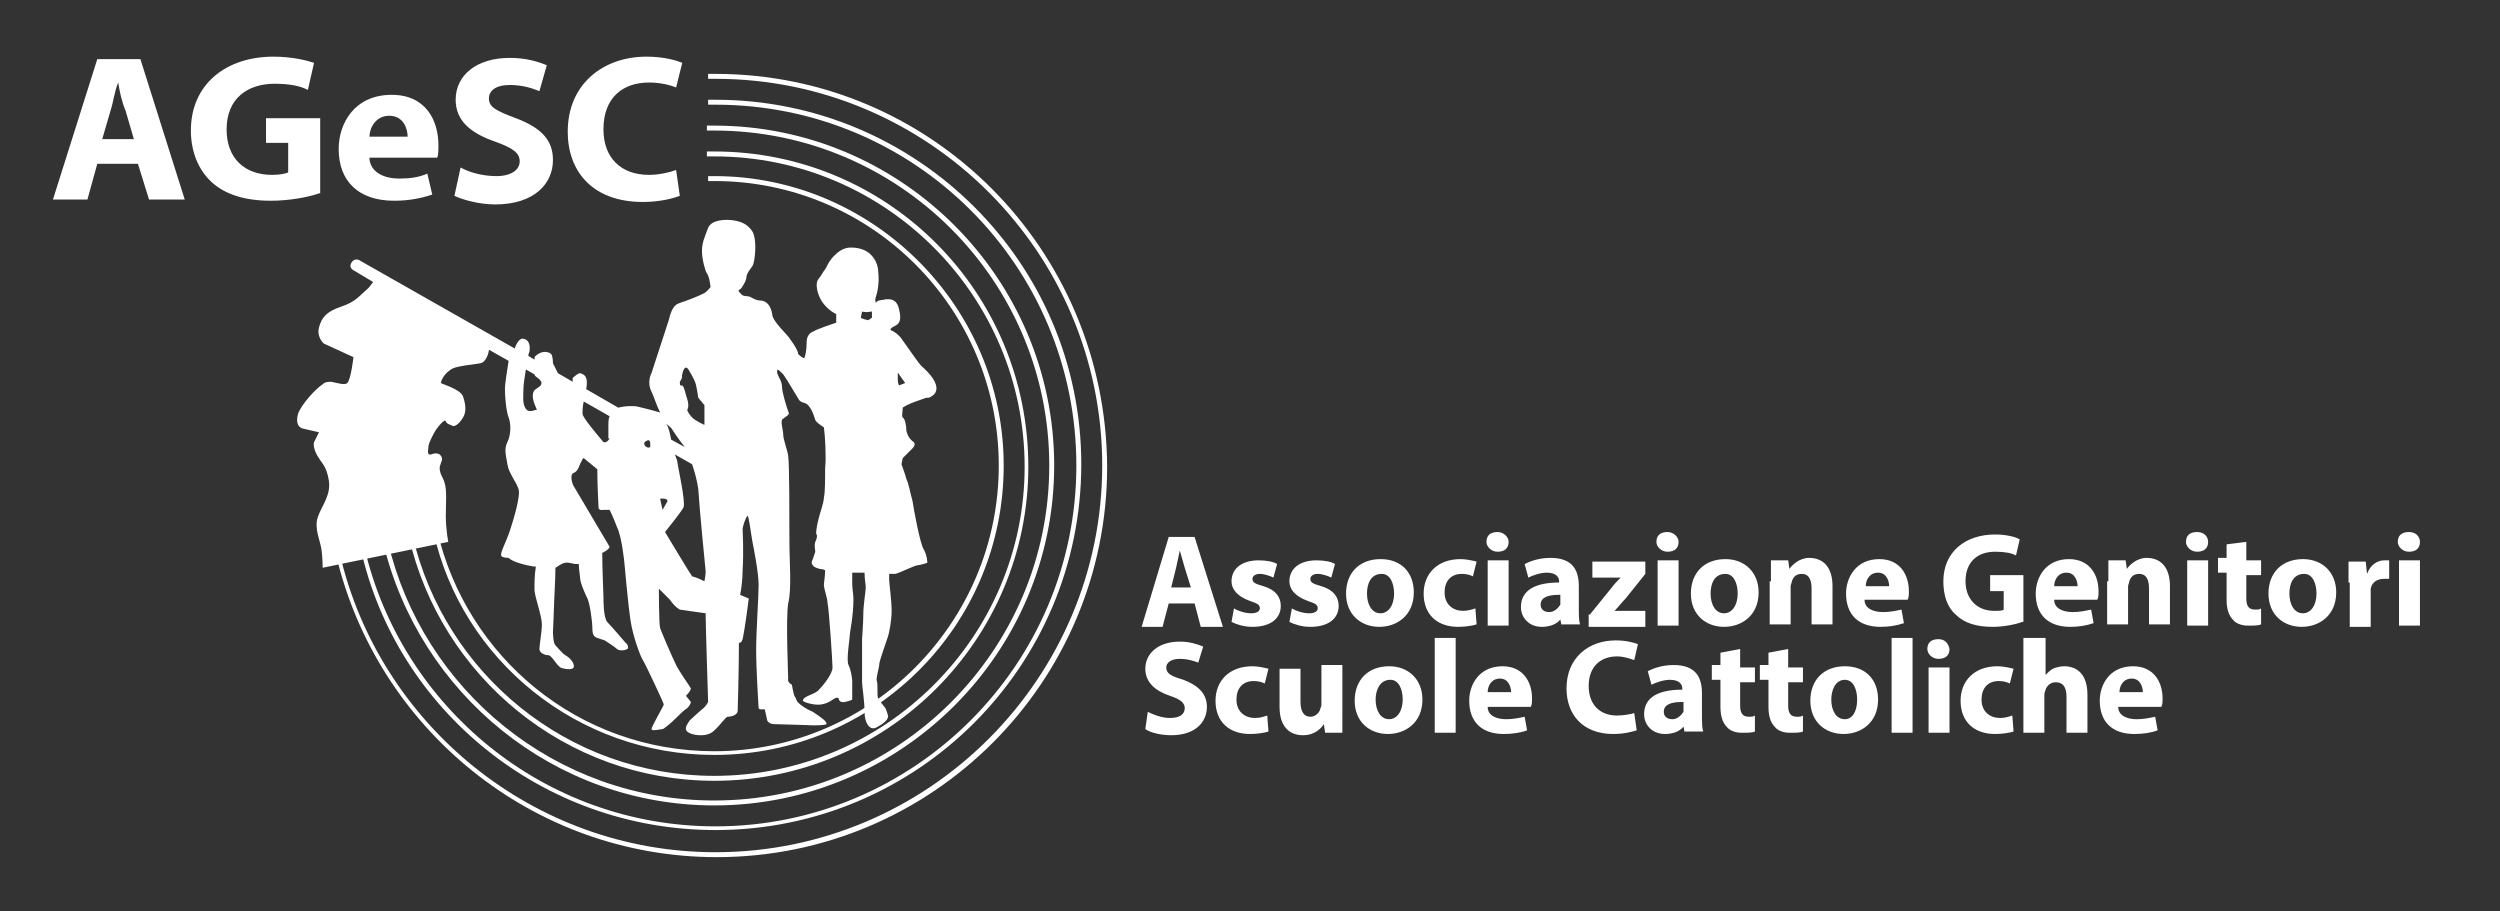 <svg xmlns="http://www.w3.org/2000/svg" xml:space="preserve" id="Livello_1" x="0" y="0" style="enable-background:new 0 0 203 74" version="1.1" viewBox="0 0 203 74"><rect x="0" y="0" width="203" height="74" fill="#333333" stroke="none"/><style>.st0{fill:#ffffff}</style><path d="m7.9 13.3-.8 2.9H4.3L7.9 4.8h3.5L15 16.2h-2.9l-.9-2.9H7.9zm3-1.9L10.2 9c-.3-.7-.5-1.6-.6-2.3-.3.7-.4 1.6-.6 2.2l-.7 2.4h2.6zM25.9 15.7c-.8.3-2.4.6-3.9.6-2.1 0-3.7-.5-4.8-1.5-1.1-1-1.7-2.5-1.7-4.2 0-3.8 2.9-6 6.7-6 1.5 0 2.7.3 3.3.5L25 7.3c-.6-.3-1.4-.5-2.7-.5-2.2 0-3.9 1.2-3.9 3.7 0 2.4 1.5 3.7 3.7 3.7.6 0 1.1-.1 1.3-.2v-2.4h-1.8v-2H26v6.1zM30 12.9c.1 1.1 1.2 1.6 2.4 1.6.9 0 1.6-.1 2.3-.4l.4 1.7c-.9.3-1.9.5-3.1.5-2.9 0-4.5-1.6-4.5-4.2 0-2.1 1.3-4.4 4.3-4.4 2.8 0 3.8 2.1 3.8 4.1 0 .4 0 .8-.1 1H30zm3.1-1.8c0-.6-.3-1.7-1.5-1.7-1.1 0-1.6 1-1.6 1.7h3.1zM37.4 13.6c.7.4 1.8.7 2.9.7 1.2 0 1.9-.5 1.9-1.2s-.6-1.1-2-1.6c-2-.7-3.2-1.7-3.2-3.4 0-2 1.7-3.4 4.4-3.4 1.3 0 2.3.3 3 .6l-.6 2.1c-.5-.2-1.3-.5-2.4-.5-1.2 0-1.7.5-1.7 1.1 0 .7.6 1 2.2 1.6 2.1.8 3 1.8 3 3.4 0 1.9-1.5 3.6-4.7 3.6-1.3 0-2.7-.4-3.3-.7l.5-2.3zM55.2 15.9c-.5.2-1.6.5-3 .5-4.1 0-6.1-2.5-6.1-5.7 0-3.9 2.9-6.1 6.4-6.1 1.4 0 2.4.3 2.9.5l-.5 2c-.5-.2-1.3-.4-2.2-.4-2.1 0-3.7 1.2-3.7 3.8 0 2.3 1.4 3.7 3.7 3.7.8 0 1.7-.2 2.2-.4l.3 2.1zM55.1 37.6c0-.1 0-.1 0 0 .1.2.1.3 0 0" class="st0"/><path d="M74.8 29.7c-.2-.2-.6-.8-1.6-2.2-.2-.3-.6-.6-.9-.7 0-.1.1-.2.3-.3.5-.2.6-.6.4-1.4-.2-.9-.8-.8-1.1-.8-.2.1-.6 0-.8.3v-.1c-.1-.3.1-.4.2-1.2.1-.8 0-1.2 0-1.4 0-.1-.2-1.8-2.2-1.8-.6 0-1 .3-1.4.7-.2.2-.4.5-.5.7-.1.2-.2.4-.3.5-.2.3-.3.5-.4.6-.4.4-.1 1.5.4 2.1.5.6 1 .8 1 .8v.7s-1.8.6-1.8.7c0 0-.6.1-.6.9 0 .6-.1 1.1-.2 1.3-.2-.1-.5-.3-.5-.4 0-.2-.3-.7-.6-1.1-.2-.4-1.5-1.5-1.5-2.1-.1-.6-.4-1.1-1-1.1-.3 0-.6-.2-.8-.3-.3-.1-.5 0-.7-.2-.4-.4-.2-.3 0-.5.1-.2.3-.4.4-.8 0-.4.3-.7.5-1 .2-.3.4-2.1 0-2.8-.4-.6-.9-.8-1.5-.9-.6-.1-1.8-.1-2.1.6-.3.8-.5 1.2-.5 1.9s.3 1.7.4 1.8c.1.1.2.5.2.5l.1.6s-.2.3-.5.5c-.6.3-1.4.6-2 .8-.2.1-.6.1-.9 1.4l-1.4 4.3s-.4.7 0 1.5c.2.4.4 1.1.7 1.7-.6-.2-1.9-.5-1.9-.5s-.7-.1-1.5.1l-2.6-1.5c.2-1.1-.2-1.2-.5-1.3-.2 0-.6.4-.6.4v.3l-1.2-.7-.4-.8s0-.7-.2-.8c-.5-.3-1 0-1.2.2-.1 0-.1.2-.1.3l-.5-.3c0-.2.1-.3.1-.4.1-.8-.3-1-.6-1-.2 0-.5.4-.6.8l-12.5-7.1s-.5-.4-.8.2c-.2.4.3.6.3.6l1.5.9c-.1.1-.2.3-.4.5-.7.6-1 1.1-2.2 1.5-1.2.4-1.6.9-1.8 1.7-.2.8.4 1.3.4 1.3l2.4 1.1s-.2 1.8-.5 2.1c-.2.2-.8 0-1.3-.1-.2 0-.5 0-.7.2-.6.4-1.7 1.6-2 2.4-.3 1.1.4 1.2.4 1.2l1.3.3-.4.8c-.1.3.1.9.4 1.3.2.4.6.6.8 1.8.2 1.2-.6 2.1-.9 3-.3.9.2 1.9.3 2.6.1.7.1 1.5.1 1.5L36.4 44s-.2-1-.2-2.1c0-.9.1-2.1-.1-2.7-.1-.4-.4-.7-.4-1.2 0-.2.2-.6.2-.7 0-.1-.1-.7-.9-.4-.4.1-.2-.5-.2-.7 0-.2.4-1 .6-1.3.2-.3.7-.9.8-.7 0 .2.4.3.6.4.2 0 .5-.2.8-.7.3-.5.2-1.1 0-1.7-.2-.6-1.7-1-1.8-1.1 0-.1.2-.8 1-1.2.5-.2 1.6-.3 2.2-.4.5-.1.7-.9.7-1.1l1.6.9c-.1.7-.3 1.8-.3 2.3 0 .6.1 1.8.3 2.3.2.5.2 1.4-.1 2-.3.6-.1 1.1 0 1.8s.7 1.4.9 2c.2.5-.4 2.5-.7 3.4-.3.9-.8 1.8-.7 2 0 .2.6.2.6.2s.3.4 2 .7h.2v.1c-.1.6-.1 1.2-.1 1.8 0 .5.6 2.1.6 2.8 0 .6-.2 1.7-.2 2 0 .3.4.5.7.5.3 0 .6.7 1 1 .2.1 1.1.3 1.1-.1s-.5-.8-.7-.9c-.2-.1-.6-.6-.8-.8-.2-.2-.2-1.1-.2-1.1s.1-2.2.1-2.5c0-.2.1-1.8.1-2.7.2-.1.3-.2.5-.3.4-.2.6-.1 1.1 0h.3c0 .5.1.9.1 1.1 0 .4.4 1.3.6 1.7.2.4.4 1.9.4 2.4s.1.7.4.8l.6.2s.8.5 1 .7c.2.2.9.1.9-.1 0-.3-.2-.4-.2-.4s-1.1-1.3-1.5-1.7c-.3-.4-.3-1.7-.3-2 0-.2-.1-2.5-.1-3.6.6-.3.6-.5.6-.5l-2.9-4.9c-.1-.1-.4-1 0-1.1.4-.2.4-.6.6-.9.1-.3.2-.3.2-.3l1.1.9c0 1.2.1 3.1.1 3.1 0 .3.4.2.4.2h.5s.3.6.6 1.4c.4.8.6 2.9.6 2.9s.3 3.4.5 4.7c.2 1.3.8 2.9 1 3.2s1.7 3.5 1.7 3.6c0 .1-1 1.8-1 2 0 .2.8 0 .9 0s.7-.5 1.1-.9c.4-.4.6-.6.9-.8.3-.3.3-.5.3-.5l-.4-.5s.4-.4.4-.6c-.1-.2-.9-1.3-1.2-1.9-.3-.6-1.2-2.7-1.3-3-.1-.4-.1-3.2-.1-3.2l.9.9c.4.6.8.8.8.8l.7.1 1.4.2v.2c0 .8.2 7 .2 7s-.2.4-.5.6c0 0-.8.7-1 .9-.1.2-.5.6-.2.9.3.3 1.5.5 2.1 0 .6-.5 1-1.2 1.2-1.2.2 0 .8-.1.8-.5 0-.2.1-3.1.1-5.5.1 0 .2 0 .3-.3.2-.9.5-3.3.5-3.3l-.7-.3c.1-.5.2-1.3.2-2 .1-1.5 0-3.2 0-3.3 0-.3.3-1.1.4-1.1.1-.1.3 1.6.4 2.1.1.5.5 2.5.5 3.5s-.2 3.7-.2 5.3c0 1.6.2 4.7.2 4.7s0 .1.2.1h.3l.2.9s.1.3.6.3 3.1.1 3.2.1.9 0 1-.1c.1-.2-.5-.6-1.1-1-.7-.3-1.2-.7-1.3-.9-.1-.2 0-.1-.2-.4-.1-.3-.2-.9-.2-.9s-.4-.2-.3-.5c0-.3-.2-4.9 0-6.1.3-1.2.1-3.3.1-5.1 0-1.8 0-6.3-.1-6.9-.1-.6-.4-1.3-.4-1.7 0-.4-.3-1.2 0-1.3.2-.2.6-.3.4-.6-.1-.3-.5-1.5-.5-2s-.4-.9-.4-1.2c0-.3.1-.2.5.2.3.4 1.1 1.8 1.3 2.1.3.3.5.1.8.5.3.4.4.8.5 1.1.1.2.4.4.7.6.1.7.2 2.5.1 3.3 0 .9 0 2-.1 2.4 0 .4-.3 1.2-.4 1.6-.1.4-.3 1.2-.2 1.4.1.1 0 .4-.1.6-.1.2 0 .8 0 .8l-.2.6s-.2.3 0 .5c.1.2.6.3.6.3s.2 0 .4.1c0 .5-.1 1-.1 1.2 0 .3.3 1.1.3 1.5.1.3.4 4.7.4 5.2s-.7 1.4-1.1 1.8c-.3.4-1.3.5-1.3.9 0 .1.9.4 1.5.3.6-.1.9-.4 1.1-.5.2-.1.3 0 .3 0s0 .4.5.3c.5-.1.6-.2.6-.2v-1.5c0-.2-.1-.9-.3-1.3-.2-.4.1-2.1.1-2.4 0-.3.3-1.5.3-3 0-.3-.1-.8-.1-1.2v-.9h1c0 .5.1 1 .1 1.2 0 .3-.2 1.4-.2 2.2s-.1 1.8-.1 2v3.5c0 .3.2 1.5.2 2.4 0 .9.4 1.5.9 1.3.6-.3 1.1-.7 1-1 0-.1-.2-.6-.2-.6s-.5-.6-.6-.8c-.1-.2 0-1.2-.1-1.4s.2-1.1.2-1.4c0-.2.6-1.9.7-2.2.1-.3.3-1.3.3-2.1s-.2-2.3-.2-2.5v-.5h.5c.4-.1 1.6-.7 1.8-.7.2 0 .8-.2.8-.2s0-.6-.3-1.1c-.3-.5-.8-3.2-.9-3.9-.2-.7-.3-1.4-.5-1.8-.1-.4-.4-1.2-.4-1.2l.1-.5.8-.8s.3-.3.1-.5c-.3-.2-.5-.5-.6-.9 0-.4-.1-1-.3-1.1-.1-.1 0-.5 0-.8.6-.4 1.4-.6 1.9-.8.2 0 .3 0 .4-.1.6-.3.8-1.1-.8-2.5M55.2 31s.1-.1.2-.4c-.1.2.1-1.2.5-.6 0 0 .5.8.6 1.2s.2 1.1.2 1.1l.5.6v1.6s-.7-.3-1-.6c-.3-.3-.4-.6-.4-.6s.2-.3 0-.9c-.2-.6-.2-.9-.4-1.1-.1 0-.2.1-.2-.3m-1.1 3.4c.2.2.4.3.5.5.3.5 1 1.4 1 1.4l-1.1-.6c-.1-.5-.2-1-.4-1.3m-11.4-1.2c-.3-.4-.2-1.1-.2-1.6 0-.3.1-1 .2-1.6l.7.4c.1.2-.1 0 .4.4.4.4 0 .6-.3.8-.3.2-.3.7-.1 1.2l.2.5c-.1-.1-.6.3-.9-.1m6.8 2.4s-.2.4-.5.3c-.5-.6-1.7-2-1.7-2.3 0-.2 0-.6.1-1l2.1 1.2c-.1.2-.1.5-.1.7v1.1zm3.3.7s-.1.1-.3 0c-.2-.1-.3-.4 0-.5.3-.2.3.2.3.2v.3zm.8 4.2s.6-.1.6.2l-.4.7-.2-.9zm2.6 6.3c-.1-.1-2.2-3.6-2.2-3.6s1.3-1.6 1.5-2c.2-.4-.5-3.5-.5-3.7 0-.1-.1-.3-.2-.6l1.4.8c.2.6.4 1.3.5 2 .1 1.7.6 6.7.6 6.7s0 .3-.1.8c-.2-.1-.6-.3-1-.4m17.3-15.7-.5.2c-.1-.2-.1-.4-.1-.6v-.4c.1 0 .1.1.1.1l.5.7zM70 25.3s.4.1.7 0h.1v.5l-.3.2c-.5-.1-.6-.2-.6-.2l.1-.5zM94.9 49l-.5 1.9h-1.7l2.2-7.3H97l2.3 7.3h-1.8L97 49h-2.1zm1.8-1.3-.5-1.6c-.1-.4-.3-1-.4-1.4-.1.4-.2 1-.3 1.4l-.4 1.6h1.6zM100.2 49.4c.3.2.9.4 1.4.4.5 0 .7-.2.7-.4 0-.3-.2-.4-.8-.6-1.1-.4-1.5-1-1.5-1.6 0-1 .8-1.7 2.2-1.7.6 0 1.2.1 1.5.3l-.3 1.1c-.2-.1-.7-.3-1.1-.3-.4 0-.6.2-.6.4 0 .3.2.4.9.6 1 .3 1.4.9 1.4 1.6 0 1-.8 1.7-2.3 1.7-.7 0-1.3-.2-1.7-.4l.2-1.1zM104.9 49.4c.3.2.9.4 1.4.4.5 0 .7-.2.7-.4 0-.3-.2-.4-.8-.6-1.1-.4-1.5-1-1.5-1.6 0-1 .8-1.7 2.2-1.7.6 0 1.2.1 1.5.3l-.3 1.1c-.2-.1-.7-.3-1.1-.3-.4 0-.6.2-.6.4 0 .3.2.4.9.6 1 .3 1.4.9 1.4 1.6 0 1-.8 1.7-2.3 1.7-.7 0-1.3-.2-1.7-.4l.2-1.1zM114.8 48.1c0 1.9-1.4 2.8-2.8 2.8-1.5 0-2.7-1-2.7-2.7 0-1.7 1.1-2.8 2.8-2.8 1.7 0 2.7 1.1 2.7 2.7m-3.8.1c0 .9.4 1.6 1.1 1.6.6 0 1.1-.6 1.1-1.6 0-.8-.3-1.6-1-1.6-.9 0-1.2.8-1.2 1.6M119.9 50.7c-.3.1-.9.2-1.5.2-1.7 0-2.8-1-2.8-2.7 0-1.6 1.1-2.8 3-2.8.4 0 .9.1 1.3.2l-.3 1.2c-.2-.1-.5-.2-.9-.2-.9 0-1.4.6-1.4 1.5 0 1 .7 1.5 1.5 1.5.4 0 .7-.1 1-.2l.1 1.3zM122.5 44c0 .5-.3.8-.9.8-.5 0-.9-.4-.9-.8 0-.5.3-.8.9-.8.5 0 .9.4.9.8m-1.7 1.5h1.7v5.3h-1.7v-5.3zM126.8 50.8l-.1-.5c-.3.4-.9.6-1.5.6-1.1 0-1.7-.8-1.7-1.6 0-1.4 1.2-2 3.1-2v-.1c0-.3-.2-.7-1-.7-.5 0-1.1.2-1.5.4l-.3-1.1c.4-.2 1.1-.5 2.1-.5 1.8 0 2.3 1 2.3 2.3v1.8c0 .5 0 1 .1 1.3h-1.5zm-.2-2.5c-.9 0-1.5.2-1.5.8 0 .4.3.6.7.6.4 0 .7-.3.9-.6v-.8zM129.1 49.9l1.7-2.1c.3-.4.5-.6.8-.9h-2.3v-1.3h4.3v1l-1.6 2c-.3.3-.6.7-.9 1h2.5v1.3H129v-1zM136.3 44c0 .5-.3.8-.9.8-.5 0-.9-.4-.9-.8 0-.5.3-.8.9-.8.5 0 .9.4.9.8m-1.7 1.5h1.7v5.3h-1.7v-5.3zM142.8 48.1c0 1.9-1.4 2.8-2.8 2.8-1.5 0-2.7-1-2.7-2.7 0-1.7 1.1-2.8 2.8-2.8 1.6 0 2.7 1.1 2.7 2.7m-3.9.1c0 .9.4 1.6 1.1 1.6.6 0 1.1-.6 1.1-1.6 0-.8-.3-1.6-1-1.6-.9 0-1.2.8-1.2 1.6M143.8 47.2v-1.7h1.4l.1.7c.2-.3.8-.9 1.6-.9 1.1 0 1.9.7 1.9 2.3v3.1h-1.7v-2.9c0-.7-.2-1.2-.8-1.2-.5 0-.7.3-.8.6 0 .1-.1.3-.1.4v3.1h-1.7v-3.5zM151.4 48.7c0 .7.7 1 1.5 1 .6 0 1-.1 1.5-.2l.2 1.1c-.6.2-1.2.3-1.9.3-1.8 0-2.8-1-2.8-2.7 0-1.3.8-2.8 2.7-2.8 1.7 0 2.4 1.3 2.4 2.6 0 .3 0 .5-.1.7h-3.5zm2-1.1c0-.4-.2-1.1-.9-1.1s-1 .6-1 1.1h1.9zM164.2 50.5c-.5.2-1.5.4-2.4.4-1.3 0-2.3-.3-3-1-.7-.6-1-1.6-1-2.7 0-2.4 1.8-3.8 4.2-3.8.9 0 1.7.2 2 .4l-.3 1.3c-.4-.2-.9-.3-1.7-.3-1.4 0-2.4.8-2.4 2.4 0 1.5 1 2.4 2.3 2.4.4 0 .7 0 .8-.1V48h-1.1v-1.3h2.7v3.8zM166.8 48.7c0 .7.7 1 1.5 1 .6 0 1-.1 1.5-.2l.2 1.1c-.6.2-1.2.3-1.9.3-1.8 0-2.8-1-2.8-2.7 0-1.3.8-2.8 2.7-2.8 1.7 0 2.4 1.3 2.4 2.6 0 .3 0 .5-.1.7h-3.5zm1.9-1.1c0-.4-.2-1.1-.9-1.1s-1 .6-1 1.1h1.9zM171.2 47.2v-1.7h1.4l.1.7c.2-.3.8-.9 1.6-.9 1.1 0 1.9.7 1.9 2.3v3.1h-1.7v-2.9c0-.7-.2-1.2-.8-1.2-.5 0-.7.3-.8.6 0 .1-.1.3-.1.4v3.1h-1.7v-3.5zM179.3 44c0 .5-.3.8-.9.8-.5 0-.9-.4-.9-.8 0-.5.3-.8.9-.8.6 0 .9.4.9.8m-1.7 1.5h1.7v5.3h-1.7v-5.3zM182.4 44v1.5h1.2v1.2h-1.2v1.9c0 .6.2.9.7.9.2 0 .4 0 .5-.1v1.3c-.2.1-.6.1-1.1.1-.5 0-1-.2-1.2-.5-.3-.3-.5-.8-.5-1.6v-2.2h-.7v-1.2h.7v-1.1l1.6-.2zM189.7 48.1c0 1.9-1.4 2.8-2.8 2.8-1.5 0-2.7-1-2.7-2.7 0-1.7 1.1-2.8 2.8-2.8 1.6 0 2.7 1.1 2.7 2.7m-3.8.1c0 .9.4 1.6 1.1 1.6.6 0 1.1-.6 1.1-1.6 0-.8-.3-1.6-1-1.6-.9 0-1.2.8-1.2 1.6M190.7 47.3v-1.7h1.4l.1 1c.3-.8.9-1.1 1.4-1.1h.4V47h-.4c-.6 0-1 .3-1.1.8v3.1h-1.7v-3.6zM196.5 44c0 .5-.3.8-.9.8-.5 0-.9-.4-.9-.8 0-.5.3-.8.9-.8.6 0 .9.4.9.8m-1.7 1.5h1.7v5.3h-1.7v-5.3zM93.2 57.8c.4.2 1.1.5 1.8.5.8 0 1.2-.3 1.2-.8 0-.4-.3-.7-1.2-1-1.2-.4-2-1.1-2-2.2 0-1.2 1-2.2 2.8-2.2.8 0 1.4.2 1.9.4l-.4 1.3c-.3-.1-.8-.3-1.5-.3s-1.1.3-1.1.7c0 .5.4.7 1.4 1 1.3.5 1.9 1.2 1.9 2.2 0 1.2-.9 2.3-2.9 2.3-.8 0-1.7-.2-2.1-.5l.2-1.4zM103 59.4c-.3.1-.9.2-1.5.2-1.7 0-2.8-1-2.8-2.7 0-1.6 1.1-2.8 3-2.8.4 0 .9.1 1.3.2l-.3 1.2c-.2-.1-.5-.2-.9-.2-.9 0-1.4.6-1.4 1.5 0 1 .7 1.5 1.5 1.5.4 0 .7-.1 1-.2l.1 1.3zM109 57.8v1.7h-1.4l-.1-.7c-.2.3-.7.9-1.7.9-1.1 0-1.9-.7-1.9-2.3v-3.1h1.7V57c0 .8.3 1.2.8 1.2.4 0 .7-.3.8-.6 0-.1.1-.2.1-.4V54h1.7v3.8zM115.5 56.8c0 1.9-1.4 2.8-2.8 2.8-1.5 0-2.7-1-2.7-2.7 0-1.7 1.1-2.8 2.8-2.8 1.6 0 2.7 1.1 2.7 2.7m-3.8 0c0 .9.4 1.6 1.1 1.6.6 0 1.1-.6 1.1-1.6 0-.8-.3-1.6-1-1.6-.9 0-1.2.9-1.2 1.6M116.5 51.8h1.7v7.7h-1.7zM120.8 57.4c0 .7.7 1 1.5 1 .6 0 1-.1 1.5-.2l.2 1.1c-.5.2-1.2.3-1.9.3-1.8 0-2.8-1-2.8-2.7 0-1.3.8-2.8 2.7-2.8 1.7 0 2.4 1.3 2.4 2.6 0 .3 0 .5-.1.7h-3.5zm1.9-1.2c0-.4-.2-1.1-.9-1.1s-1 .6-1 1.1h1.9zM132.9 59.3c-.3.1-1 .3-1.9.3-2.5 0-3.8-1.6-3.8-3.7 0-2.5 1.8-3.9 4-3.9.9 0 1.5.2 1.8.3l-.3 1.3c-.3-.1-.8-.3-1.4-.3-1.3 0-2.3.8-2.3 2.4 0 1.5.9 2.4 2.3 2.4.5 0 1.1-.1 1.4-.2l.2 1.4zM136.8 59.5l-.1-.5c-.3.4-.9.6-1.5.6-1.1 0-1.7-.8-1.7-1.6 0-1.4 1.2-2 3.1-2v-.1c0-.3-.2-.7-1-.7-.5 0-1.1.2-1.5.4l-.3-1.1c.4-.2 1.1-.5 2.1-.5 1.8 0 2.3 1 2.3 2.3v1.8c0 .5 0 1 .1 1.3h-1.5zm-.2-2.5c-.9 0-1.5.2-1.5.8 0 .4.3.6.7.6.4 0 .7-.3.9-.6V57zM141.3 52.7v1.5h1.2v1.2h-1.2v1.9c0 .6.2.9.7.9.2 0 .4 0 .5-.1v1.3c-.2.1-.6.1-1.1.1-.5 0-1-.2-1.2-.5-.3-.3-.5-.8-.5-1.6v-2.2h-.7V54h.7v-1l1.6-.3zM145.2 52.7v1.5h1.2v1.2h-1.2v1.9c0 .6.2.9.7.9.2 0 .4 0 .5-.1v1.3c-.2.1-.6.1-1.1.1-.5 0-1-.2-1.2-.5-.3-.3-.5-.8-.5-1.6v-2.2h-.7V54h.7v-1l1.6-.3zM152.5 56.8c0 1.9-1.4 2.8-2.8 2.8-1.5 0-2.7-1-2.7-2.7 0-1.7 1.1-2.8 2.8-2.8 1.7 0 2.7 1.1 2.7 2.7m-3.8 0c0 .9.4 1.6 1.1 1.6.6 0 1-.6 1-1.6 0-.8-.3-1.6-1-1.6-.8 0-1.1.9-1.1 1.6M153.6 51.8h1.7v7.7h-1.7zM158.3 52.7c0 .5-.3.8-.9.8-.5 0-.9-.4-.9-.8 0-.5.3-.8.9-.8.5 0 .8.3.9.8m-1.7 1.5h1.7v5.3h-1.7v-5.3zM163.5 59.4c-.3.1-.9.2-1.5.2-1.7 0-2.8-1-2.8-2.7 0-1.6 1.1-2.8 3-2.8.4 0 .9.1 1.3.2l-.3 1.2c-.2-.1-.5-.2-.9-.2-.9 0-1.4.6-1.4 1.5 0 1 .7 1.5 1.5 1.5.4 0 .7-.1 1-.2l.1 1.3zM164.4 51.8h1.7v3c.2-.2.4-.4.6-.5.2-.1.6-.2.9-.2 1.1 0 1.9.7 1.9 2.3v3.1h-1.7v-2.9c0-.7-.2-1.2-.9-1.2-.4 0-.7.3-.8.6 0 .1-.1.2-.1.4v3.1h-1.7v-7.7zM172 57.4c0 .7.7 1 1.5 1 .6 0 1-.1 1.5-.2l.2 1.1c-.5.2-1.2.3-1.9.3-1.8 0-2.8-1-2.8-2.7 0-1.3.8-2.8 2.7-2.8 1.7 0 2.4 1.3 2.4 2.6 0 .3 0 .5-.1.7H172zm2-1.2c0-.4-.2-1.1-.9-1.1s-1 .6-1 1.1h1.9z" class="st0"/><path d="M58.1 6h-.6v.4h.6c17.3 0 31.4 14.1 31.4 31.4 0 17.3-14.1 31.4-31.4 31.4-14.8 0-27.3-10.4-30.5-24.2l-.3.1c3.3 14 15.9 24.5 30.9 24.5 17.5 0 31.7-14.2 31.7-31.7C89.8 20.2 75.6 6 58.1 6" class="st0"/><path d="M58.1 8.1h-.6v.4h.6c16.2 0 29.3 13.1 29.3 29.3S74.2 67.1 58.1 67.1c-13.9 0-25.5-9.7-28.5-22.6l-.3.1c2.9 13 14.7 22.8 28.8 22.8 16.4 0 29.7-13.3 29.7-29.7S74.4 8.1 58.1 8.1" class="st0"/><path d="M58 10.2h-.6v.4h.6c15 0 27.2 12.2 27.2 27.2S73 65 58 65c-12.9 0-23.7-9-26.5-21h-.4C34 56.3 45 65.4 58 65.4c15.2 0 27.6-12.4 27.6-27.6S73.2 10.2 58 10.2" class="st0"/><path d="M58 14.3h-.5v.4h.5c12.8 0 23.1 10.4 23.1 23.1C81.1 50.6 70.7 61 58 61c-11 0-20.1-7.6-22.5-17.9l-.3.1C37.5 53.6 46.9 61.3 58 61.3c13 0 23.5-10.5 23.5-23.5 0-12.9-10.6-23.5-23.5-23.5" class="st0"/><path d="M58 12.3h-.6v.4h.6c13.9 0 25.2 11.3 25.2 25.2C83.2 51.7 71.9 63 58 63c-11.9 0-21.9-8.3-24.5-19.5l-.3.1C35.8 54.9 45.9 63.4 58 63.4c14.1 0 25.5-11.5 25.5-25.5 0-14.2-11.4-25.6-25.5-25.6" class="st0"/></svg>